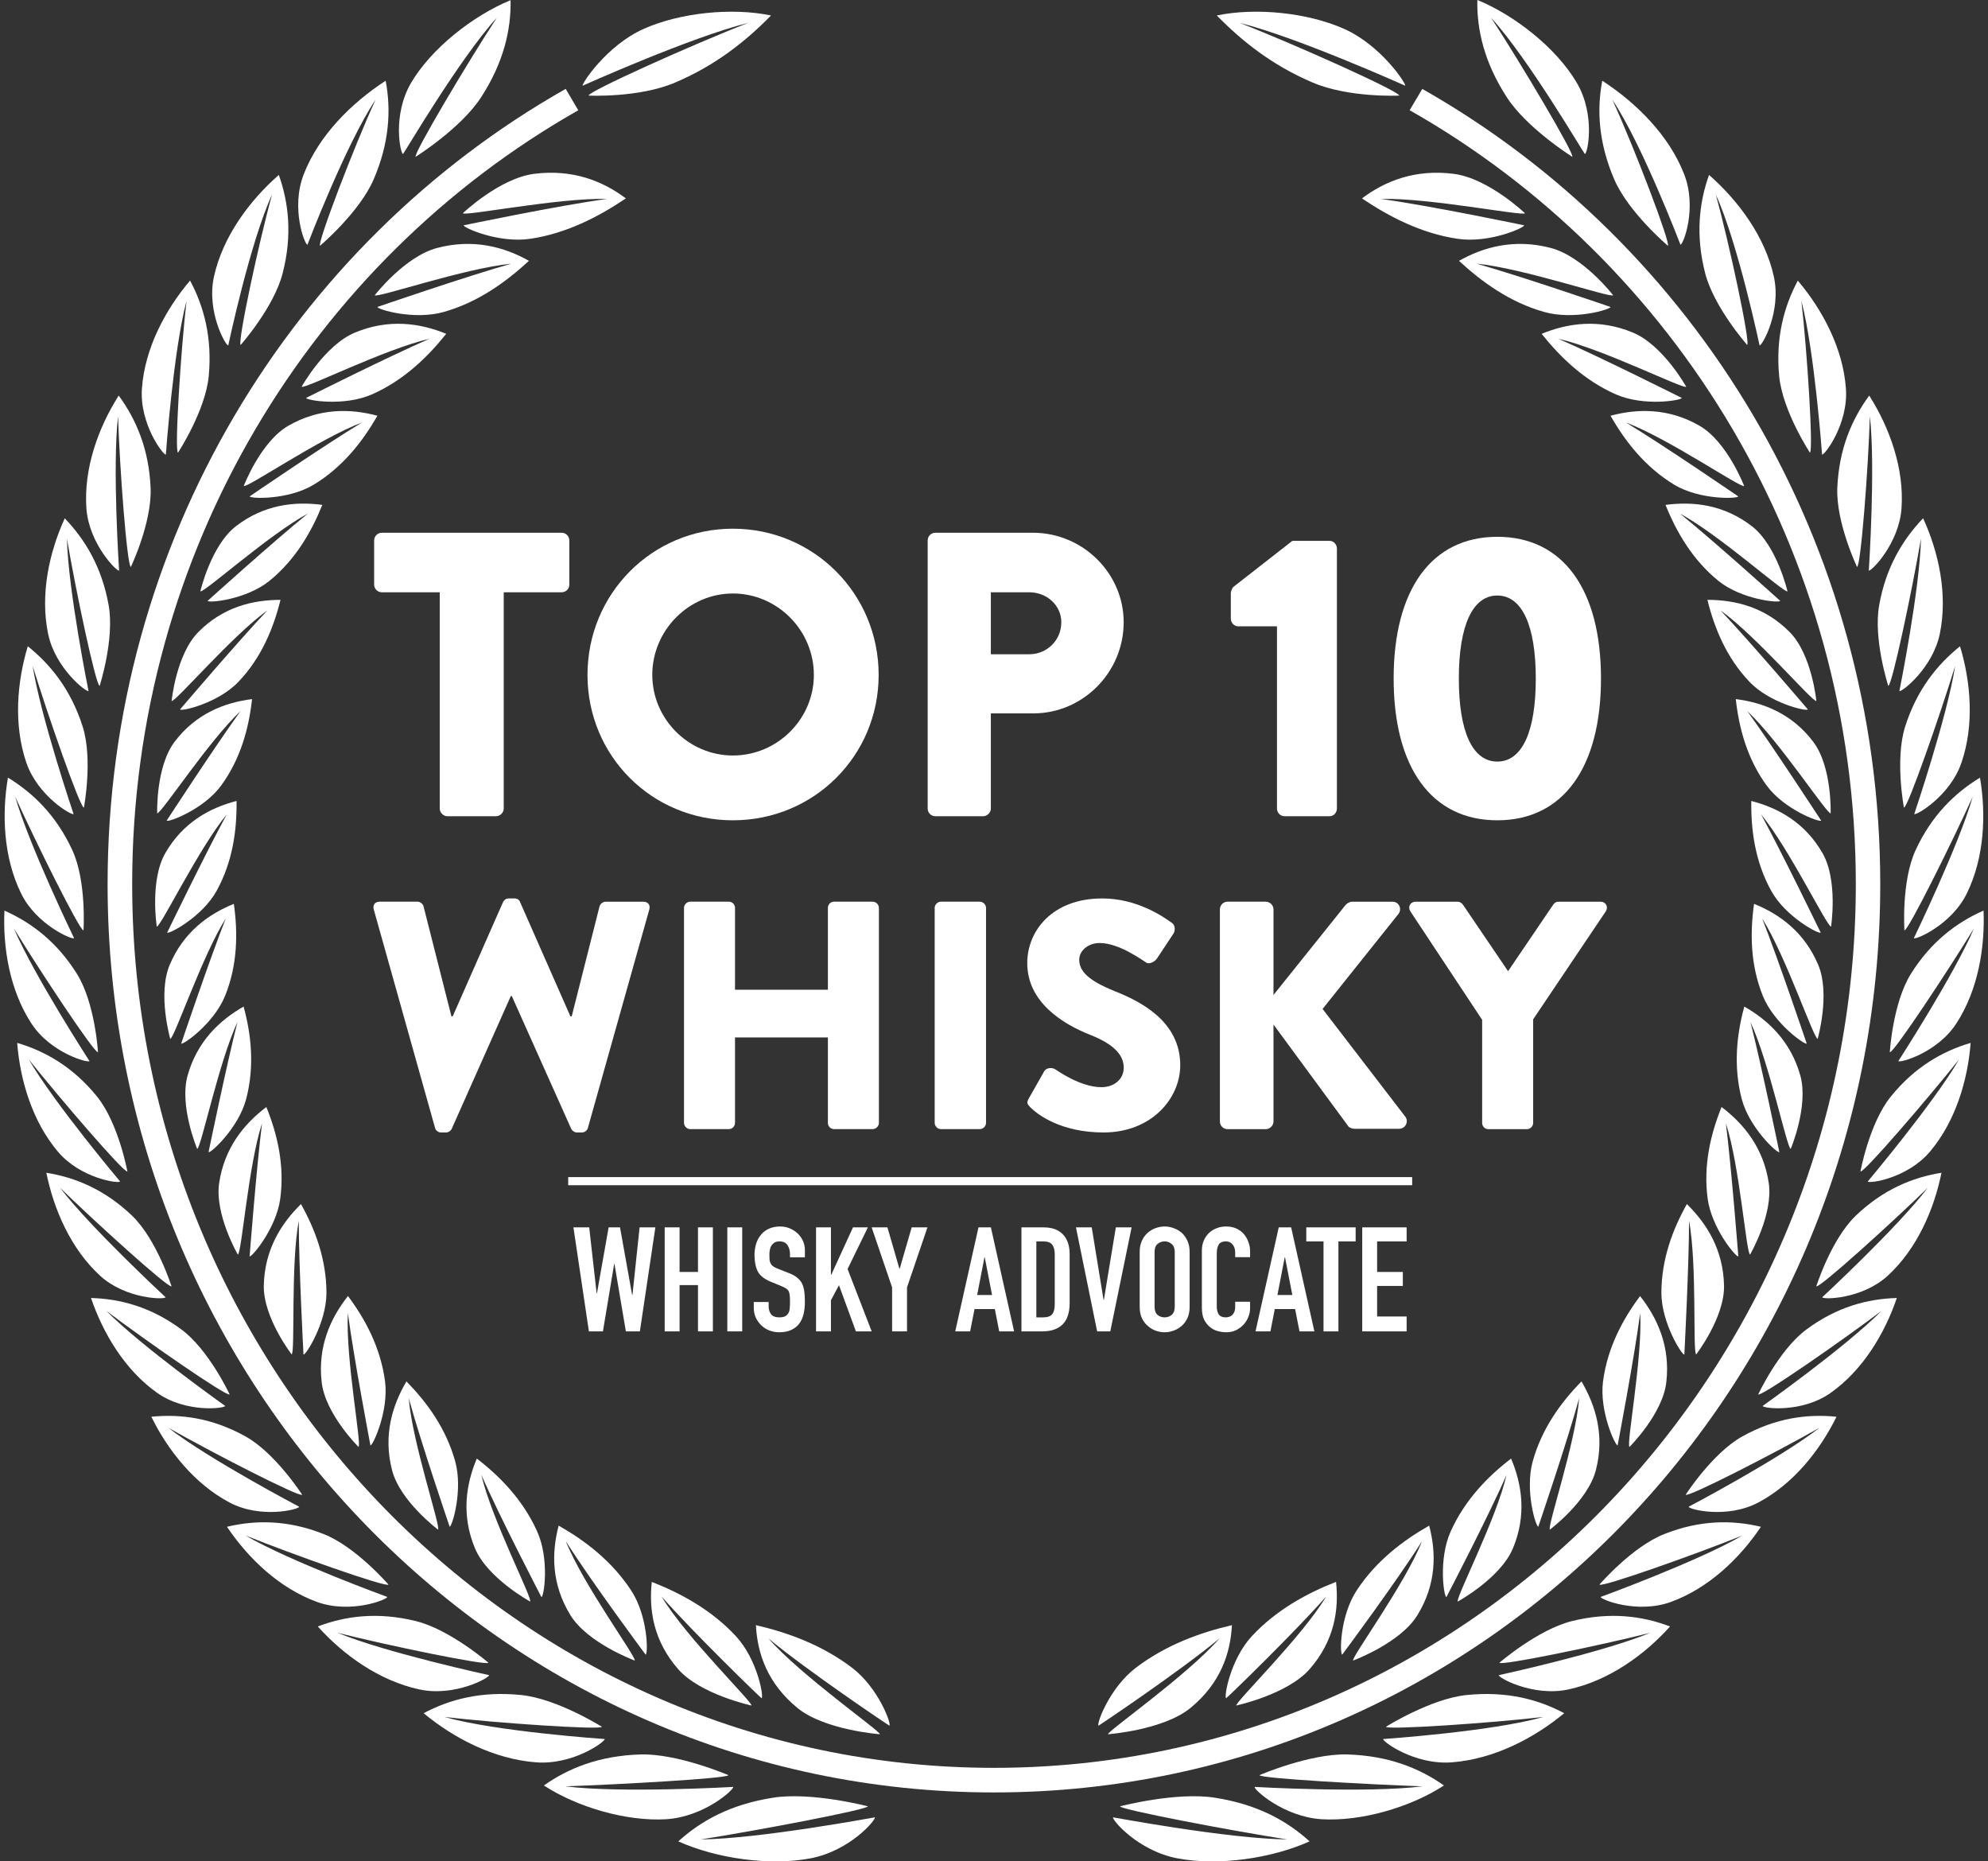 <svg width="235" height="220" viewBox="0 0 235 220" fill="none" xmlns="http://www.w3.org/2000/svg">
<rect x="0" y="0" width="235" height="220" fill="#333333" stroke="none"/>
<g clip-path="url(#clip0_60_3246)">
<path d="M174.634 0.019C174.567 3.511 175.45 7.377 178.117 11.492C180.496 15.176 185.858 18.533 185.858 18.533C186.165 18.236 179.747 7.425 176.265 2.101C180.687 6.945 187.258 18.197 187.345 18.197C187.661 18.197 188.64 13.641 186.405 9.804C183.978 5.669 179.066 1.823 174.654 0L174.634 0.019Z" fill="white"/>
<path d="M143.822 1.813C146.806 4.864 150.384 7.722 155.17 9.756C159.468 11.588 165.406 11.3 165.406 11.3C165.483 10.821 152.974 5.199 146.537 2.705C153.338 4.394 166.106 10.13 166.106 10.13C166.279 9.986 163.315 5.382 158.873 3.405C154.576 1.496 148.465 0.863 143.822 1.832V1.813Z" fill="white"/>
<path d="M189.398 9.555C188.755 12.97 188.947 16.845 190.817 21.2C192.506 25.114 197.158 29.047 197.158 29.047C197.513 28.788 193.168 17.382 190.597 11.79C194.108 17.037 198.645 28.922 198.645 28.922C198.952 28.97 200.66 24.615 199.077 20.577C197.293 16.001 193.446 12.173 189.407 9.545L189.398 9.555Z" fill="white"/>
<path d="M202.022 20.672C200.861 23.944 200.41 27.781 201.561 32.27C202.588 36.309 206.53 40.769 206.53 40.769C206.933 40.558 204.439 28.836 202.827 23.013C205.417 28.625 207.998 40.827 207.998 40.827C208.286 40.904 210.598 36.836 209.686 32.692C208.65 27.973 205.504 23.733 202.022 20.672Z" fill="white"/>
<path d="M212.525 33.153C210.885 36.222 209.877 39.925 210.319 44.501C210.731 48.597 213.945 53.499 213.945 53.499C214.376 53.355 213.628 41.518 212.938 35.551C214.501 41.479 215.384 53.729 215.384 53.729C215.643 53.854 218.511 50.142 218.204 45.93C217.868 41.163 215.422 36.587 212.506 33.153H212.525Z" fill="white"/>
<path d="M220.958 46.755C218.896 49.566 217.38 53.077 217.188 57.662C217.016 61.758 219.519 67.006 219.519 67.006C219.97 66.929 220.862 55.149 221.035 49.192C221.716 55.245 220.91 67.437 220.91 67.437C221.15 67.6 224.469 64.291 224.776 60.099C225.112 55.35 223.356 50.535 220.977 46.784L220.958 46.765V46.755Z" fill="white"/>
<path d="M227.336 61.25C224.929 63.763 222.933 67.034 222.137 71.533C221.418 75.553 223.211 81.069 223.211 81.069C223.662 81.04 226.08 69.519 227.077 63.667C226.933 69.74 224.526 81.673 224.526 81.673C224.746 81.865 228.449 79.016 229.303 74.92C230.262 70.267 229.178 65.288 227.336 61.269L227.355 61.25H227.336Z" fill="white"/>
<path d="M231.691 76.387C228.977 78.565 226.588 81.538 225.207 85.874C223.979 89.769 225.063 95.457 225.063 95.457C225.514 95.486 229.37 84.397 231.116 78.718C230.176 84.713 226.281 96.215 226.281 96.215C226.473 96.426 230.512 94.105 231.864 90.143C233.399 85.663 232.967 80.589 231.691 76.377V76.387Z" fill="white"/>
<path d="M234.061 91.908C231.107 93.702 228.344 96.359 226.445 100.475C224.737 104.177 225.121 109.962 225.121 109.962C225.553 110.038 230.752 99.554 233.198 94.162C231.519 99.976 226.234 110.883 226.234 110.883C226.406 111.122 230.685 109.329 232.507 105.578C234.579 101.338 234.79 96.254 234.052 91.908H234.061Z" fill="white"/>
<path d="M234.454 107.631C231.298 109.031 228.247 111.305 225.868 115.132C223.729 118.585 223.394 124.37 223.394 124.37C223.806 124.514 230.262 114.758 233.341 109.731C230.962 115.276 224.401 125.415 224.401 125.415C224.545 125.665 228.996 124.466 231.26 120.964C233.83 117.022 234.655 111.995 234.473 107.611L234.454 107.631Z" fill="white"/>
<path d="M232.939 123.267C229.649 124.236 226.349 126.097 223.51 129.608C220.967 132.754 219.922 138.462 219.922 138.462C220.325 138.654 227.903 129.819 231.577 125.224C228.546 130.423 220.785 139.642 220.785 139.642C220.9 139.93 225.466 139.296 228.143 136.112C231.174 132.524 232.613 127.641 232.949 123.257V123.276L232.939 123.267Z" fill="white"/>
<path d="M229.505 138.615C226.118 139.152 222.627 140.572 219.365 143.69C216.459 146.491 214.703 152.035 214.703 152.035C215.087 152.275 223.692 144.467 227.884 140.39C224.229 145.157 215.403 153.331 215.403 153.331C215.471 153.618 220.085 153.58 223.145 150.788C226.608 147.613 228.622 142.951 229.495 138.644V138.625L229.505 138.615Z" fill="white"/>
<path d="M224.21 153.417C220.776 153.513 217.14 154.462 213.533 157.139C210.291 159.537 207.835 164.813 207.835 164.813C208.19 165.101 217.735 158.472 222.406 154.942C218.176 159.22 208.363 166.165 208.363 166.175C208.391 166.472 212.986 167.029 216.372 164.65C220.219 161.945 222.809 157.58 224.229 153.397L224.21 153.417Z" fill="white"/>
<path d="M217.073 167.451C213.658 167.106 209.926 167.576 205.964 169.772C202.424 171.748 199.259 176.67 199.259 176.67C199.566 177.005 209.955 171.662 215.077 168.756C210.319 172.458 199.614 178.089 199.614 178.089C199.614 178.396 204.103 179.547 207.806 177.61C211.988 175.413 215.144 171.413 217.092 167.451H217.073Z" fill="white"/>
<path d="M208.122 180.449C204.775 179.653 200.976 179.634 196.745 181.313C192.928 182.809 189.071 187.289 189.071 187.289C189.33 187.653 200.448 183.711 205.974 181.485C200.707 184.555 189.215 188.747 189.215 188.747C189.167 189.044 193.513 190.781 197.484 189.351C201.983 187.73 205.676 184.152 208.151 180.469L208.132 180.449H208.122Z" fill="white"/>
<path d="M197.389 192.229C194.146 191.001 190.348 190.493 185.849 191.596C181.81 192.584 177.244 196.526 177.244 196.526C177.436 196.91 189.196 194.474 195.077 192.987C189.331 195.356 177.167 197.994 177.167 197.994C177.09 198.282 181.206 200.584 185.407 199.682C190.184 198.646 194.396 195.596 197.398 192.258V192.238L197.389 192.229Z" fill="white"/>
<path d="M184.908 202.493C181.829 200.853 178.078 199.855 173.349 200.345C169.099 200.786 163.833 204.095 163.833 204.095C163.958 204.489 176.284 203.654 182.443 202.935C176.332 204.671 163.507 205.544 163.507 205.544C163.382 205.812 167.21 208.642 171.632 208.297C176.63 207.913 181.369 205.419 184.88 202.512L184.899 202.493H184.908Z" fill="white"/>
<path d="M170.702 211.041C167.814 209.007 164.169 207.511 159.257 207.367C154.854 207.242 148.878 209.813 148.878 209.813C148.945 210.206 161.713 210.906 168.14 211.137C161.569 211.962 148.312 211.204 148.312 211.204C148.149 211.453 151.679 214.734 156.226 215.022C160.907 215.309 166.759 213.602 170.692 211.031V211.05L170.702 211.041Z" fill="white"/>
<path d="M154.806 217.64C152.168 215.242 148.676 213.266 143.601 212.479C139.054 211.76 132.397 213.496 132.397 213.496C132.397 213.88 145.53 216.374 152.158 217.41C145.213 217.343 131.601 214.791 131.582 214.801C131.39 215.041 134.488 218.753 139.179 219.645C144.014 220.566 150.307 219.664 154.806 217.64Z" fill="white"/>
<path d="M160.993 23.455C163.708 21.402 167.296 19.963 171.852 20.548C175.939 21.076 180.265 25.201 180.265 25.201C180.044 25.584 168.936 23.359 163.219 23.512C168.917 24.28 180.169 26.63 180.169 26.63C180.236 26.898 176.054 28.788 172.284 28.222C168.025 27.589 164.236 25.632 161.003 23.455H160.993Z" fill="white"/>
<path d="M172.428 30.851C175.363 29.181 179.037 28.184 183.316 29.306C187.162 30.323 190.692 34.899 190.692 34.899C190.405 35.244 180.064 31.704 174.557 31.167C179.891 32.673 190.376 36.28 190.376 36.28C190.395 36.568 186.049 37.882 182.51 36.865C178.49 35.724 175.2 33.354 172.457 30.822L172.437 30.841L172.428 30.851Z" fill="white"/>
<path d="M182.213 39.465C185.331 38.179 189.033 37.652 193.005 39.302C196.583 40.779 199.326 45.71 199.326 45.71C198.991 46.026 189.465 41.239 184.208 40.04C189.158 42.189 198.799 47.033 198.799 47.033C198.78 47.321 194.329 48.069 191.029 46.621C187.297 44.981 184.467 42.247 182.232 39.455L182.213 39.474V39.465Z" fill="white"/>
<path d="M190.356 49.144C193.58 48.271 197.273 48.223 200.918 50.333C204.189 52.242 206.175 57.442 206.175 57.442C205.791 57.71 197.177 51.801 192.208 49.94C196.726 52.674 205.475 58.669 205.475 58.669C205.407 58.957 200.928 59.111 197.906 57.288C194.472 55.206 192.112 52.175 190.376 49.134L190.356 49.153V49.144Z" fill="white"/>
<path d="M196.88 59.676C200.17 59.235 203.796 59.648 207.096 62.199C210.051 64.492 211.298 69.893 211.298 69.893C210.885 70.104 203.202 63.188 198.587 60.703C202.655 63.993 210.434 71.015 210.434 71.015C210.339 71.303 205.887 70.871 203.154 68.674C200.074 66.18 198.175 62.89 196.88 59.676Z" fill="white"/>
<path d="M201.829 70.9C205.129 70.9 208.65 71.754 211.566 74.718C214.185 77.375 214.712 82.853 214.712 82.853C214.28 83.016 207.614 75.179 203.374 72.138C206.952 75.917 213.705 83.85 213.705 83.85C213.58 84.119 209.216 83.121 206.808 80.589C204.074 77.73 202.654 74.219 201.829 70.891V70.9Z" fill="white"/>
<path d="M205.196 82.632C208.467 83.044 211.834 84.368 214.328 87.658C216.583 90.613 216.4 96.129 216.4 96.129C215.95 96.225 210.347 87.611 206.549 84.052C209.599 88.263 215.278 96.992 215.278 96.992C215.115 97.232 210.933 95.688 208.861 92.877C206.53 89.702 205.561 86.047 205.187 82.641L205.196 82.632Z" fill="white"/>
<path d="M207.028 94.671C210.223 95.496 213.379 97.242 215.441 100.839C217.293 104.062 216.448 109.52 216.448 109.52C215.988 109.568 211.499 100.302 208.179 96.263C210.674 100.839 215.221 110.23 215.221 110.23C215.029 110.451 211.067 108.369 209.379 105.3C207.46 101.837 206.971 98.086 207.019 94.671H207.038H207.028Z" fill="white"/>
<path d="M207.355 106.835C210.425 108.072 213.322 110.221 214.933 114.049C216.382 117.492 214.866 122.788 214.866 122.788C214.406 122.788 211.096 112.984 208.305 108.561C210.223 113.425 213.571 123.344 213.571 123.344C213.36 123.536 209.696 120.965 208.381 117.703C206.895 114.02 206.866 110.231 207.345 106.844V106.825L207.355 106.835Z" fill="white"/>
<path d="M206.175 118.96C209.052 120.6 211.681 123.094 212.813 127.114C213.82 130.721 211.681 135.795 211.681 135.795C211.23 135.718 209.139 125.56 206.923 120.811C208.218 125.896 210.338 136.179 210.338 136.179C210.098 136.342 206.779 133.301 205.887 129.886C204.88 126.02 205.292 122.269 206.194 118.97H206.175V118.96Z" fill="white"/>
<path d="M203.509 130.845C206.156 132.85 208.458 135.68 209.082 139.814C209.638 143.536 206.876 148.285 206.876 148.285C206.425 148.16 205.648 137.781 204.017 132.773C204.669 137.982 205.485 148.496 205.485 148.496C205.226 148.621 202.329 145.177 201.859 141.666C201.331 137.694 202.223 134.02 203.499 130.855L203.509 130.845Z" fill="white"/>
<path d="M199.403 142.318C201.782 144.639 203.71 147.757 203.796 151.949C203.873 155.719 200.506 160.084 200.506 160.084C200.074 159.892 200.631 149.484 199.662 144.285C199.662 149.561 199.105 160.103 199.105 160.103C198.837 160.199 196.41 156.381 196.391 152.841C196.391 148.831 197.734 145.292 199.412 142.299V142.318H199.403Z" fill="white"/>
<path d="M193.877 153.196C195.939 155.815 197.455 159.153 196.975 163.355C196.563 167.106 192.62 171.02 192.62 171.02C192.217 170.78 194.174 160.496 193.886 155.201C193.196 160.448 191.22 170.837 191.22 170.837C190.951 170.904 189.032 166.789 189.493 163.269C190.021 159.278 191.824 155.93 193.867 153.196H193.886H193.877Z" fill="white"/>
<path d="M186.942 163.269C188.63 166.146 189.705 169.657 188.649 173.753C187.709 177.427 183.21 180.795 183.21 180.795C182.855 180.507 186.242 170.559 186.673 165.254C185.273 170.377 181.839 180.449 181.839 180.449C181.551 180.468 180.227 176.142 181.186 172.708C182.27 168.813 184.534 165.734 186.952 163.269H186.942Z" fill="white"/>
<path d="M178.625 172.391C179.92 175.471 180.476 179.097 178.836 183.02C177.349 186.55 172.323 189.294 172.323 189.294C172.016 188.958 176.889 179.538 178.088 174.32C175.949 179.231 170.98 188.766 170.98 188.766C170.673 188.747 170.011 184.286 171.488 180.996C173.167 177.274 175.881 174.492 178.644 172.382H178.625V172.391Z" fill="white"/>
<path d="M168.945 180.334C169.79 183.557 169.809 187.231 167.545 190.915C165.502 194.225 159.947 196.268 159.947 196.268C159.708 195.923 166.096 187.222 168.092 182.167C165.185 186.79 158.672 195.568 158.662 195.568C158.355 195.5 158.374 190.992 160.398 187.941C162.681 184.478 165.847 182.08 168.936 180.325H168.955L168.945 180.334Z" fill="white"/>
<path d="M157.933 186.963C158.288 190.272 157.742 193.927 154.816 197.275C152.197 200.277 146.144 201.582 146.144 201.582C145.971 201.218 153.914 193.476 156.773 188.689C153.07 192.92 144.993 200.738 144.945 200.719C144.657 200.604 145.424 196.153 147.976 193.39C150.883 190.263 154.509 188.306 157.924 186.972V186.953L157.933 186.963Z" fill="white"/>
<path d="M145.626 192.085C145.453 195.405 144.283 198.954 140.714 201.88C137.501 204.498 130.977 204.978 130.977 204.978C130.882 204.633 140.35 198.014 144.158 193.649C139.64 197.419 129.884 203.98 129.855 203.961C129.587 203.798 131.131 199.51 134.277 197.112C137.836 194.407 141.904 192.949 145.626 192.085Z" fill="white"/>
<path d="M60.355 0.02C60.423 3.511 59.54 7.377 56.873 11.492C54.494 15.176 49.132 18.534 49.132 18.534C48.825 18.236 55.242 7.425 58.725 2.101C54.303 6.945 47.722 18.198 47.645 18.198C47.328 18.198 46.35 13.641 48.585 9.804C51.012 5.689 55.933 1.842 60.355 0.02Z" fill="white"/>
<path d="M91.158 1.813C88.175 4.864 84.597 7.722 79.81 9.756C75.513 11.588 69.575 11.3 69.575 11.3C69.498 10.821 82.007 5.199 88.444 2.705C81.642 4.394 68.874 10.13 68.874 10.13C68.702 9.986 71.666 5.382 76.107 3.405C80.405 1.496 86.515 0.863 91.158 1.832V1.813Z" fill="white"/>
<path d="M45.592 9.555C46.235 12.97 46.043 16.845 44.172 21.2C42.484 25.114 37.832 29.047 37.832 29.047C37.477 28.788 41.822 17.382 44.393 11.79C40.882 17.037 36.345 28.922 36.345 28.922C36.038 28.97 34.33 24.615 35.913 20.577C37.697 16.001 41.544 12.173 45.583 9.545L45.592 9.555Z" fill="white"/>
<path d="M32.959 20.672C34.12 23.944 34.571 27.781 33.419 32.27C32.403 36.309 28.451 40.769 28.451 40.769C28.048 40.558 30.542 28.836 32.153 23.013C29.563 28.625 26.983 40.827 26.983 40.827C26.695 40.904 24.383 36.836 25.294 32.692C26.331 27.973 29.477 23.733 32.959 20.672Z" fill="white"/>
<path d="M22.464 33.153C24.104 36.222 25.112 39.925 24.67 44.501C24.258 48.597 21.044 53.499 21.044 53.499C20.613 53.355 21.361 41.518 22.052 35.551C20.488 41.479 19.605 53.729 19.605 53.729C19.346 53.854 16.478 50.142 16.776 45.93C17.111 41.163 19.557 36.587 22.474 33.153H22.454H22.464Z" fill="white"/>
<path d="M14.032 46.755C16.094 49.566 17.61 53.077 17.802 57.662C17.975 61.758 15.471 67.006 15.471 67.006C15.02 66.929 14.128 55.149 13.955 49.192C13.265 55.245 14.08 67.437 14.08 67.437C13.84 67.6 10.521 64.291 10.214 60.099C9.878 55.35 11.634 50.535 14.013 46.784L14.032 46.765V46.755Z" fill="white"/>
<path d="M7.644 61.25C10.051 63.763 12.047 67.034 12.843 71.533C13.562 75.553 11.778 81.069 11.778 81.069C11.327 81.04 8.9 69.519 7.912 63.667C8.056 69.74 10.464 81.673 10.464 81.673C10.243 81.865 6.54 79.016 5.687 74.92C4.727 70.267 5.811 65.288 7.653 61.269L7.634 61.25H7.644Z" fill="white"/>
<path d="M3.288 76.387C6.003 78.565 8.391 81.538 9.773 85.874C11.001 89.769 9.917 95.457 9.917 95.457C9.466 95.486 5.61 84.397 3.864 78.718C4.804 84.713 8.698 96.215 8.698 96.215C8.507 96.426 4.468 94.105 3.115 90.143C1.581 85.663 2.012 80.589 3.288 76.377V76.387Z" fill="white"/>
<path d="M0.929 91.908C3.883 93.702 6.646 96.359 8.545 100.475C10.253 104.177 9.869 109.962 9.869 109.962C9.437 110.038 4.238 99.554 1.792 94.162C3.471 99.976 8.756 110.883 8.756 110.883C8.584 111.122 4.305 109.329 2.483 105.578C0.411 101.338 0.2 96.254 0.938 91.908H0.929Z" fill="white"/>
<path d="M0.525 107.631C3.681 109.031 6.732 111.305 9.111 115.132C11.25 118.586 11.585 124.37 11.585 124.37C11.173 124.514 4.717 114.758 1.638 109.732C4.017 115.276 10.578 125.416 10.578 125.416C10.434 125.665 5.983 124.466 3.71 120.965C1.149 117.041 0.324 112.015 0.525 107.631Z" fill="white"/>
<path d="M2.042 123.267C5.332 124.236 8.632 126.097 11.472 129.608C14.014 132.754 15.059 138.462 15.059 138.462C14.656 138.654 7.078 129.819 3.404 125.224C6.435 130.423 14.196 139.642 14.196 139.642C14.081 139.93 9.515 139.296 6.838 136.112C3.807 132.524 2.368 127.641 2.032 123.257V123.276L2.042 123.267Z" fill="white"/>
<path d="M5.476 138.615C8.862 139.152 12.354 140.572 15.615 143.69C18.522 146.491 20.277 152.035 20.277 152.035C19.893 152.275 11.289 144.467 7.097 140.39C10.752 145.157 19.577 153.331 19.577 153.331C19.51 153.618 14.896 153.58 11.836 150.788C8.373 147.613 6.358 142.951 5.485 138.644V138.625L5.476 138.615Z" fill="white"/>
<path d="M10.771 153.417C14.205 153.513 17.841 154.462 21.448 157.139C24.69 159.537 27.146 164.813 27.146 164.813C26.791 165.101 17.246 158.472 12.575 154.942C16.805 159.22 26.618 166.165 26.618 166.175C26.59 166.472 21.985 167.029 18.608 164.65C14.762 161.945 12.172 157.58 10.752 153.397L10.771 153.417Z" fill="white"/>
<path d="M17.908 167.451C21.323 167.106 25.055 167.576 29.016 169.772C32.556 171.748 35.722 176.67 35.722 176.67C35.415 177.005 25.026 171.662 19.903 168.756C24.661 172.458 35.367 178.089 35.367 178.089C35.367 178.396 30.877 179.547 27.174 177.61C22.992 175.413 19.836 171.413 17.889 167.451H17.908Z" fill="white"/>
<path d="M26.868 180.449C30.215 179.653 34.014 179.634 38.245 181.313C42.063 182.809 45.919 187.289 45.919 187.289C45.66 187.653 34.542 183.711 29.016 181.485C34.283 184.555 45.775 188.747 45.775 188.747C45.823 189.044 41.477 190.781 37.506 189.351C33.007 187.73 29.314 184.152 26.839 180.469L26.858 180.449H26.868Z" fill="white"/>
<path d="M37.593 192.229C40.835 191.001 44.634 190.493 49.133 191.596C53.171 192.584 57.737 196.526 57.737 196.526C57.545 196.91 45.785 194.474 39.904 192.987C45.651 195.356 57.814 197.994 57.814 197.994C57.891 198.282 53.776 200.584 49.574 199.682C44.797 198.646 40.586 195.596 37.583 192.258V192.238L37.593 192.229Z" fill="white"/>
<path d="M50.072 202.493C53.151 200.853 56.902 199.855 61.632 200.345C65.881 200.786 71.147 204.095 71.147 204.095C71.023 204.489 58.696 203.654 52.538 202.935C58.648 204.671 71.474 205.544 71.474 205.544C71.598 205.812 67.771 208.642 63.349 208.297C58.351 207.913 53.612 205.419 50.101 202.512L50.082 202.493H50.072Z" fill="white"/>
<path d="M64.279 211.041C67.167 209.007 70.812 207.511 75.723 207.367C80.126 207.242 86.103 209.813 86.103 209.813C86.036 210.206 73.268 210.906 66.841 211.137C73.421 211.962 86.669 211.204 86.669 211.204C86.832 211.453 83.302 214.734 78.755 215.022C74.073 215.309 68.222 213.602 64.289 211.031V211.05L64.279 211.041Z" fill="white"/>
<path d="M80.184 217.64C82.822 215.242 86.313 213.266 91.388 212.479C95.935 211.76 102.592 213.496 102.592 213.496C102.592 213.88 89.46 216.374 82.831 217.41C89.776 217.343 103.388 214.791 103.408 214.801C103.599 215.041 100.501 218.753 95.81 219.645C90.975 220.566 84.683 219.664 80.184 217.64Z" fill="white"/>
<path d="M73.987 23.455C71.272 21.402 67.684 19.963 63.128 20.548C59.041 21.076 54.715 25.201 54.715 25.201C54.935 25.584 66.044 23.359 71.761 23.512C66.063 24.28 54.811 26.63 54.811 26.63C54.744 26.898 58.926 28.788 62.696 28.222C66.955 27.589 70.744 25.632 73.977 23.455H73.987Z" fill="white"/>
<path d="M62.562 30.851C59.627 29.181 55.953 28.184 51.675 29.306C47.828 30.323 44.298 34.899 44.298 34.899C44.586 35.244 54.927 31.704 60.433 31.167C55.099 32.673 44.614 36.28 44.614 36.28C44.595 36.568 48.941 37.882 52.48 36.865C56.5 35.724 59.79 33.354 62.534 30.822L62.553 30.841L62.562 30.851Z" fill="white"/>
<path d="M52.768 39.465C49.66 38.179 45.947 37.652 41.976 39.302C38.398 40.779 35.654 45.71 35.654 45.71C35.99 46.026 45.516 41.239 50.773 40.04C45.823 42.189 36.182 47.033 36.182 47.033C36.201 47.321 40.652 48.069 43.952 46.621C47.684 44.981 50.514 42.247 52.749 39.455L52.768 39.474V39.465Z" fill="white"/>
<path d="M44.633 49.144C41.41 48.271 37.717 48.223 34.062 50.333C30.791 52.242 28.814 57.442 28.814 57.442C29.198 57.71 37.822 51.801 42.782 49.94C38.263 52.674 29.515 58.669 29.515 58.669C29.582 58.957 34.062 59.111 37.083 57.288C40.518 55.206 42.877 52.175 44.614 49.134L44.633 49.153V49.144Z" fill="white"/>
<path d="M38.1 59.676C34.81 59.235 31.184 59.648 27.884 62.199C24.93 64.492 23.683 69.893 23.683 69.893C24.095 70.104 31.779 63.188 36.393 60.703C32.326 63.993 24.546 71.015 24.546 71.015C24.642 71.303 29.093 70.871 31.827 68.674C34.906 66.18 36.806 62.89 38.1 59.676Z" fill="white"/>
<path d="M33.17 70.9C29.87 70.9 26.35 71.754 23.433 74.718C20.815 77.375 20.287 82.853 20.287 82.853C20.719 83.016 27.386 75.179 31.616 72.138C28.038 75.917 21.285 83.85 21.285 83.85C21.41 84.119 25.774 83.121 28.182 80.589C30.916 77.73 32.336 74.219 33.161 70.891L33.17 70.9Z" fill="white"/>
<path d="M29.784 82.632C26.513 83.044 23.146 84.368 20.652 87.658C18.397 90.613 18.58 96.129 18.58 96.129C19.031 96.225 24.633 87.611 28.431 84.052C25.381 88.263 19.702 96.992 19.702 96.992C19.865 97.232 24.048 95.688 26.12 92.877C28.451 89.702 29.419 86.047 29.794 82.641L29.784 82.632Z" fill="white"/>
<path d="M27.951 94.671C24.757 95.496 21.601 97.242 19.538 100.839C17.687 104.062 18.531 109.52 18.531 109.52C18.991 109.568 23.481 100.302 26.8 96.263C24.306 100.839 19.759 110.23 19.759 110.23C19.951 110.451 23.912 108.369 25.601 105.3C27.519 101.837 28.009 98.086 27.961 94.671H27.941H27.951Z" fill="white"/>
<path d="M27.635 106.835C24.575 108.072 21.668 110.221 20.056 114.049C18.608 117.492 20.124 122.788 20.124 122.788C20.584 122.788 23.894 112.984 26.685 108.561C24.767 113.425 21.419 123.344 21.419 123.344C21.63 123.536 25.294 120.965 26.608 117.703C28.095 114.02 28.124 110.231 27.644 106.844V106.825L27.635 106.835Z" fill="white"/>
<path d="M28.815 118.96C25.937 120.6 23.309 123.094 22.177 127.114C21.17 130.721 23.309 135.795 23.309 135.795C23.76 135.718 25.851 125.56 28.067 120.811C26.772 125.896 24.652 136.179 24.652 136.179C24.892 136.342 28.211 133.301 29.103 129.886C30.11 126.02 29.698 122.269 28.796 118.97H28.815V118.96Z" fill="white"/>
<path d="M31.481 130.845C28.834 132.85 26.532 135.68 25.908 139.814C25.352 143.536 28.114 148.285 28.114 148.285C28.565 148.16 29.342 137.781 30.973 132.773C30.321 137.982 29.505 148.496 29.505 148.496C29.764 148.621 32.661 145.177 33.131 141.666C33.659 137.694 32.767 134.02 31.491 130.855L31.481 130.845Z" fill="white"/>
<path d="M35.577 142.318C33.198 144.639 31.27 147.757 31.184 151.949C31.107 155.719 34.474 160.084 34.474 160.084C34.906 159.892 34.349 149.484 35.318 144.285C35.318 149.561 35.875 160.103 35.875 160.103C36.143 160.199 38.57 156.381 38.59 152.841C38.59 148.831 37.246 145.292 35.568 142.299V142.318H35.577Z" fill="white"/>
<path d="M41.122 153.196C39.06 155.815 37.544 159.153 38.024 163.355C38.436 167.106 42.379 171.02 42.379 171.02C42.782 170.78 40.834 160.496 41.122 155.201C41.813 160.448 43.789 170.837 43.789 170.837C44.058 170.904 45.976 166.789 45.516 163.269C44.988 159.278 43.185 155.93 41.141 153.196H41.122Z" fill="white"/>
<path d="M48.048 163.269C46.36 166.146 45.286 169.657 46.341 173.753C47.281 177.427 51.78 180.795 51.78 180.795C52.135 180.507 48.749 170.559 48.317 165.254C49.717 170.377 53.152 180.449 53.152 180.449C53.439 180.468 54.763 176.142 53.804 172.708C52.72 168.813 50.456 165.734 48.039 163.269H48.048Z" fill="white"/>
<path d="M56.365 172.391C55.07 175.471 54.514 179.097 56.154 183.02C57.641 186.55 62.668 189.294 62.668 189.294C62.975 188.958 58.102 179.538 56.903 174.32C59.042 179.231 64.001 188.766 64.001 188.766C64.308 188.747 64.98 184.286 63.493 180.996C61.814 177.274 59.099 174.492 56.346 172.382H56.365V172.391Z" fill="white"/>
<path d="M66.035 180.334C65.191 183.557 65.171 187.231 67.435 190.915C69.478 194.225 75.033 196.268 75.033 196.268C75.273 195.923 68.884 187.222 66.888 182.167C69.795 186.79 76.309 195.568 76.318 195.568C76.625 195.5 76.606 190.992 74.582 187.941C72.299 184.478 69.143 182.08 66.044 180.325H66.025L66.035 180.334Z" fill="white"/>
<path d="M77.047 186.963C76.692 190.272 77.239 193.927 80.155 197.275C82.774 200.277 88.827 201.582 88.827 201.582C88.999 201.218 81.057 193.476 78.198 188.689C81.901 192.92 89.978 200.738 90.026 200.719C90.314 200.604 89.546 196.153 86.995 193.39C84.088 190.263 80.462 188.306 77.047 186.972V186.953V186.963Z" fill="white"/>
<path d="M89.355 192.085C89.527 195.405 90.698 198.954 94.276 201.88C97.489 204.498 104.012 204.978 104.012 204.978C104.108 204.633 94.64 198.014 90.832 193.649C95.35 197.419 105.106 203.98 105.135 203.961C105.403 203.798 103.859 199.51 100.712 197.112C97.153 194.407 93.086 192.949 89.364 192.085H89.355Z" fill="white"/>
<path d="M168.131 10.504L166.634 13.027C198.051 30.84 219.375 65.163 219.375 104.503C219.375 162.098 173.675 208.949 117.5 208.949C61.325 208.949 15.625 162.098 15.625 104.503C15.625 65.163 36.95 30.84 68.357 13.036L66.87 10.504C34.59 28.788 12.719 64.031 12.719 104.503C12.719 163.796 59.627 211.856 117.491 211.856C175.354 211.856 222.263 163.796 222.263 104.503C222.263 64.031 200.401 28.797 168.121 10.504H168.131Z" fill="white"/>
<path d="M51.981 95.567V70.005H45.136C44.609 70.005 44.227 69.574 44.227 69.095V63.877C44.227 63.399 44.609 62.968 45.136 62.968H66.39C66.917 62.968 67.3 63.399 67.3 63.877V69.095C67.3 69.574 66.917 70.005 66.39 70.005H59.545V95.567C59.545 96.046 59.114 96.476 58.635 96.476H52.891C52.412 96.476 51.981 96.046 51.981 95.567Z" fill="white"/>
<path d="M69.447 79.77C69.447 70.196 77.058 62.489 86.632 62.489C96.206 62.489 103.865 70.196 103.865 79.77C103.865 89.344 96.206 96.955 86.632 96.955C77.058 96.955 69.447 89.344 69.447 79.77ZM77.106 79.77C77.106 84.988 81.414 89.296 86.632 89.296C91.898 89.296 96.206 84.988 96.206 79.77C96.206 74.504 91.898 70.148 86.632 70.148C81.414 70.148 77.106 74.504 77.106 79.77Z" fill="white"/>
<path d="M109.66 95.567V63.877C109.66 63.399 110.043 62.968 110.57 62.968H122.106C127.994 62.968 132.829 67.755 132.829 73.547C132.829 79.483 127.994 84.318 122.154 84.318H117.128V95.567C117.128 96.046 116.697 96.476 116.218 96.476H110.57C110.043 96.476 109.66 96.046 109.66 95.567ZM117.128 77.329H121.675C123.734 77.329 125.457 75.701 125.457 73.547C125.457 71.537 123.734 70.005 121.675 70.005H117.128V77.329Z" fill="white"/>
<path d="M150.951 95.567V74.026H146.355C145.877 74.026 145.494 73.595 145.494 73.116V70.1C145.494 69.909 145.637 69.526 145.781 69.382L152.77 63.925H157.174C157.652 63.925 158.035 64.356 158.035 64.835V95.567C158.035 96.046 157.652 96.476 157.174 96.476H151.86C151.334 96.476 150.951 96.046 150.951 95.567Z" fill="white"/>
<path d="M176.996 96.955C169.193 96.955 164.742 90.684 164.742 80.201C164.742 69.718 169.193 63.447 176.996 63.447C184.799 63.447 189.251 69.718 189.251 80.201C189.251 90.684 184.799 96.955 176.996 96.955ZM176.996 90.014C179.916 90.014 181.544 86.52 181.544 80.201C181.544 73.93 179.916 70.388 176.996 70.388C174.076 70.388 172.449 73.93 172.449 80.201C172.449 86.52 174.076 90.014 176.996 90.014Z" fill="white"/>
<path d="M44.183 107.495C44.03 106.961 44.335 106.572 44.877 106.572H49.367C49.672 106.572 49.985 106.839 50.061 107.106L53.362 120.12H53.515L59.469 106.61C59.584 106.382 59.812 106.191 60.125 106.191H60.819C61.162 106.191 61.398 106.382 61.474 106.61L67.429 120.128H67.581L70.875 107.113C70.951 106.847 71.256 106.58 71.569 106.58H76.059C76.6 106.58 76.905 106.961 76.753 107.502L69.495 133.31C69.419 133.615 69.114 133.851 68.801 133.851H68.183C67.917 133.851 67.65 133.661 67.528 133.432L60.498 117.726H60.384L53.393 133.432C53.278 133.661 53.011 133.851 52.737 133.851H52.12C51.815 133.851 51.502 133.622 51.426 133.31L44.183 107.495Z" fill="white"/>
<path d="M80.855 107.304C80.855 106.923 81.198 106.572 81.586 106.572H86.153C86.573 106.572 86.885 106.915 86.885 107.304V116.979H97.864V107.304C97.864 106.923 98.169 106.572 98.596 106.572H103.163C103.544 106.572 103.895 106.915 103.895 107.304V132.723C103.895 133.104 103.551 133.455 103.163 133.455H98.596C98.177 133.455 97.864 133.112 97.864 132.723V122.621H86.885V132.723C86.885 133.104 86.58 133.455 86.153 133.455H81.586C81.205 133.455 80.855 133.112 80.855 132.723V107.304Z" fill="white"/>
<path d="M110.489 107.304C110.489 106.923 110.832 106.572 111.221 106.572H115.826C116.207 106.572 116.558 106.915 116.558 107.304V132.723C116.558 133.104 116.215 133.455 115.826 133.455H111.221C110.84 133.455 110.489 133.112 110.489 132.723V107.304Z" fill="white"/>
<path d="M121.629 129.803L123.436 126.616C123.741 126.113 124.473 126.197 124.74 126.387C124.892 126.463 127.66 128.499 130.191 128.499C131.723 128.499 132.836 127.538 132.836 126.197C132.836 124.588 131.494 123.353 128.879 122.316C125.578 121.012 121.431 118.435 121.431 113.83C121.431 110.026 124.389 106.191 130.297 106.191C134.293 106.191 137.365 108.227 138.516 109.073C138.974 109.34 138.897 110.033 138.745 110.3L136.786 113.258C136.519 113.678 135.825 114.029 135.482 113.762C135.139 113.571 132.333 111.459 129.993 111.459C128.613 111.459 127.576 112.382 127.576 113.419C127.576 114.837 128.727 115.912 131.761 117.147C134.758 118.336 139.515 120.677 139.515 125.899C139.515 129.856 136.099 133.851 130.45 133.851C125.456 133.851 122.696 131.777 121.812 130.893C121.431 130.512 121.316 130.352 121.621 129.818L121.629 129.803Z" fill="white"/>
<path d="M144.203 107.495C144.203 106.999 144.584 106.572 145.126 106.572H149.616C150.119 106.572 150.539 106.992 150.539 107.495V117.597L159.063 106.961C159.215 106.77 159.558 106.58 159.794 106.58H164.636C165.368 106.58 165.749 107.426 165.33 107.998L156.341 119.251L166.13 131.999C166.549 132.578 166.13 133.417 165.398 133.417H160.099C159.833 133.417 159.482 133.264 159.406 133.15L150.539 121.096V132.54C150.539 133.036 150.119 133.463 149.616 133.463H145.126C144.584 133.463 144.203 133.043 144.203 132.54V107.495Z" fill="white"/>
<path d="M175.188 120.516L166.703 107.693C166.398 107.197 166.702 106.58 167.32 106.58H172.314C172.619 106.58 172.809 106.77 172.931 106.923L178.268 114.791L183.605 106.923C183.72 106.77 183.872 106.58 184.223 106.58H189.216C189.834 106.58 190.139 107.197 189.834 107.693L181.234 120.478V132.73C181.234 133.111 180.891 133.462 180.502 133.462H175.935C175.516 133.462 175.203 133.119 175.203 132.73V120.516H175.188Z" fill="white"/>
<path d="M166.931 139.607H67.166" stroke="white" stroke-width="0.959"/>
<path d="M77.471 145.069L75.64 157.363H73.983L72.636 149.385H72.601L71.272 157.363H69.614L67.784 145.069H69.649L70.529 152.873H70.564L71.945 145.069H73.292L74.725 153.063H74.76L75.606 145.069H77.471ZM78.572 157.363V145.069H80.333V150.335H82.509V145.069H84.27V157.363H82.509V151.889H80.333V157.363H78.572ZM85.975 157.363V145.069H87.737V157.363H85.975ZM95.146 148.608H93.385V148.211C93.385 147.808 93.287 147.463 93.091 147.175C92.907 146.876 92.591 146.726 92.141 146.726C91.9 146.726 91.704 146.772 91.555 146.864C91.405 146.957 91.284 147.072 91.192 147.21C91.1 147.359 91.037 147.532 91.002 147.728C90.967 147.912 90.95 148.108 90.95 148.315C90.95 148.557 90.956 148.758 90.967 148.919C90.99 149.08 91.037 149.224 91.106 149.351C91.175 149.478 91.272 149.587 91.399 149.679C91.537 149.771 91.721 149.863 91.952 149.955L93.298 150.491C93.69 150.64 94.006 150.819 94.248 151.026C94.49 151.222 94.68 151.452 94.818 151.717C94.945 151.993 95.031 152.309 95.077 152.666C95.123 153.012 95.146 153.409 95.146 153.858C95.146 154.376 95.094 154.859 94.991 155.308C94.887 155.745 94.72 156.12 94.49 156.43C94.248 156.753 93.931 157.006 93.54 157.19C93.149 157.374 92.671 157.466 92.107 157.466C91.681 157.466 91.284 157.392 90.916 157.242C90.547 157.092 90.231 156.885 89.966 156.62C89.701 156.356 89.488 156.051 89.327 155.705C89.177 155.348 89.103 154.963 89.103 154.548V153.892H90.864V154.445C90.864 154.767 90.956 155.061 91.14 155.325C91.336 155.579 91.658 155.705 92.107 155.705C92.406 155.705 92.636 155.665 92.798 155.584C92.97 155.492 93.103 155.366 93.195 155.204C93.287 155.043 93.339 154.853 93.35 154.635C93.373 154.404 93.385 154.151 93.385 153.875C93.385 153.553 93.373 153.288 93.35 153.081C93.327 152.873 93.281 152.706 93.212 152.58C93.132 152.453 93.022 152.35 92.884 152.269C92.757 152.188 92.585 152.102 92.366 152.01L91.106 151.492C90.346 151.181 89.834 150.773 89.569 150.266C89.316 149.748 89.189 149.103 89.189 148.332C89.189 147.872 89.252 147.434 89.379 147.02C89.505 146.605 89.695 146.249 89.949 145.949C90.19 145.65 90.495 145.414 90.864 145.241C91.244 145.057 91.693 144.965 92.211 144.965C92.648 144.965 93.045 145.046 93.402 145.207C93.77 145.368 94.087 145.581 94.352 145.846C94.881 146.398 95.146 147.031 95.146 147.745V148.608ZM96.463 157.363V145.069H98.224V150.68H98.258L100.831 145.069H102.592L100.192 149.99L103.041 157.363H101.176L99.174 151.906L98.224 153.685V157.363H96.463ZM105.455 157.363V152.165L103.038 145.069H104.902L106.318 149.955H106.353L107.769 145.069H109.633L107.216 152.165V157.363H105.455ZM117.27 153.063L116.406 148.608H116.372L115.508 153.063H117.27ZM112.918 157.363L115.664 145.069H117.132L119.877 157.363H118.116L117.598 154.721H115.198L114.68 157.363H112.918ZM120.744 157.363V145.069H123.352C124.365 145.069 125.13 145.345 125.648 145.898C126.178 146.45 126.442 147.233 126.442 148.246V153.996C126.442 155.147 126.16 155.999 125.596 156.551C125.044 157.092 124.244 157.363 123.196 157.363H120.744ZM122.505 146.726V155.705H123.317C123.812 155.705 124.163 155.584 124.37 155.343C124.577 155.089 124.681 154.698 124.681 154.168V148.246C124.681 147.762 124.583 147.388 124.388 147.123C124.192 146.859 123.835 146.726 123.317 146.726H122.505ZM133.767 145.069L131.246 157.363H129.692L127.188 145.069H129.053L130.452 153.65H130.486L131.902 145.069H133.767ZM134.721 147.97C134.721 147.475 134.807 147.037 134.98 146.657C135.152 146.277 135.382 145.961 135.67 145.708C135.947 145.466 136.257 145.282 136.603 145.155C136.96 145.028 137.316 144.965 137.673 144.965C138.03 144.965 138.381 145.028 138.727 145.155C139.083 145.282 139.406 145.466 139.693 145.708C139.97 145.961 140.194 146.277 140.367 146.657C140.54 147.037 140.626 147.475 140.626 147.97V154.462C140.626 154.98 140.54 155.423 140.367 155.792C140.194 156.16 139.97 156.465 139.693 156.707C139.406 156.96 139.083 157.15 138.727 157.276C138.381 157.403 138.03 157.466 137.673 157.466C137.316 157.466 136.96 157.403 136.603 157.276C136.257 157.15 135.947 156.96 135.67 156.707C135.382 156.465 135.152 156.16 134.98 155.792C134.807 155.423 134.721 154.98 134.721 154.462V147.97ZM136.482 154.462C136.482 154.888 136.597 155.204 136.827 155.412C137.069 155.607 137.351 155.705 137.673 155.705C137.996 155.705 138.272 155.607 138.502 155.412C138.744 155.204 138.865 154.888 138.865 154.462V147.97C138.865 147.544 138.744 147.233 138.502 147.037C138.272 146.83 137.996 146.726 137.673 146.726C137.351 146.726 137.069 146.83 136.827 147.037C136.597 147.233 136.482 147.544 136.482 147.97V154.462ZM147.771 153.858V154.617C147.771 154.997 147.696 155.36 147.546 155.705C147.408 156.039 147.212 156.338 146.959 156.603C146.706 156.868 146.407 157.081 146.061 157.242C145.727 157.392 145.365 157.466 144.973 157.466C144.64 157.466 144.3 157.42 143.955 157.328C143.609 157.236 143.298 157.075 143.022 156.845C142.746 156.615 142.516 156.321 142.332 155.964C142.159 155.596 142.073 155.13 142.073 154.566V147.797C142.073 147.394 142.142 147.02 142.28 146.675C142.418 146.329 142.614 146.03 142.867 145.777C143.12 145.523 143.419 145.328 143.765 145.19C144.122 145.04 144.513 144.965 144.939 144.965C145.768 144.965 146.441 145.236 146.959 145.777C147.212 146.041 147.408 146.358 147.546 146.726C147.696 147.083 147.771 147.475 147.771 147.901V148.591H146.009V148.004C146.009 147.659 145.912 147.359 145.716 147.106C145.52 146.853 145.255 146.726 144.922 146.726C144.484 146.726 144.191 146.864 144.041 147.141C143.903 147.406 143.834 147.745 143.834 148.16V154.445C143.834 154.802 143.909 155.101 144.058 155.343C144.219 155.584 144.501 155.705 144.904 155.705C145.019 155.705 145.14 155.688 145.267 155.653C145.405 155.607 145.532 155.538 145.647 155.446C145.75 155.354 145.837 155.227 145.906 155.066C145.975 154.905 146.009 154.704 146.009 154.462V153.858H147.771ZM152.765 153.063L151.901 148.608H151.867L151.003 153.063H152.765ZM148.413 157.363L151.159 145.069H152.627L155.372 157.363H153.611L153.093 154.721H150.693L150.175 157.363H148.413ZM156.452 157.363V146.726H154.414V145.069H160.251V146.726H158.213V157.363H156.452ZM161.028 157.363V145.069H166.277V146.726H162.789V150.335H165.828V151.993H162.789V155.602H166.277V157.363H161.028Z" fill="white"/>
</g>
<defs>
<clipPath id="clip0_60_3246">
<rect width="234.005" height="220" fill="white" transform="translate(0.497)"/>
</clipPath>
</defs>
</svg>
